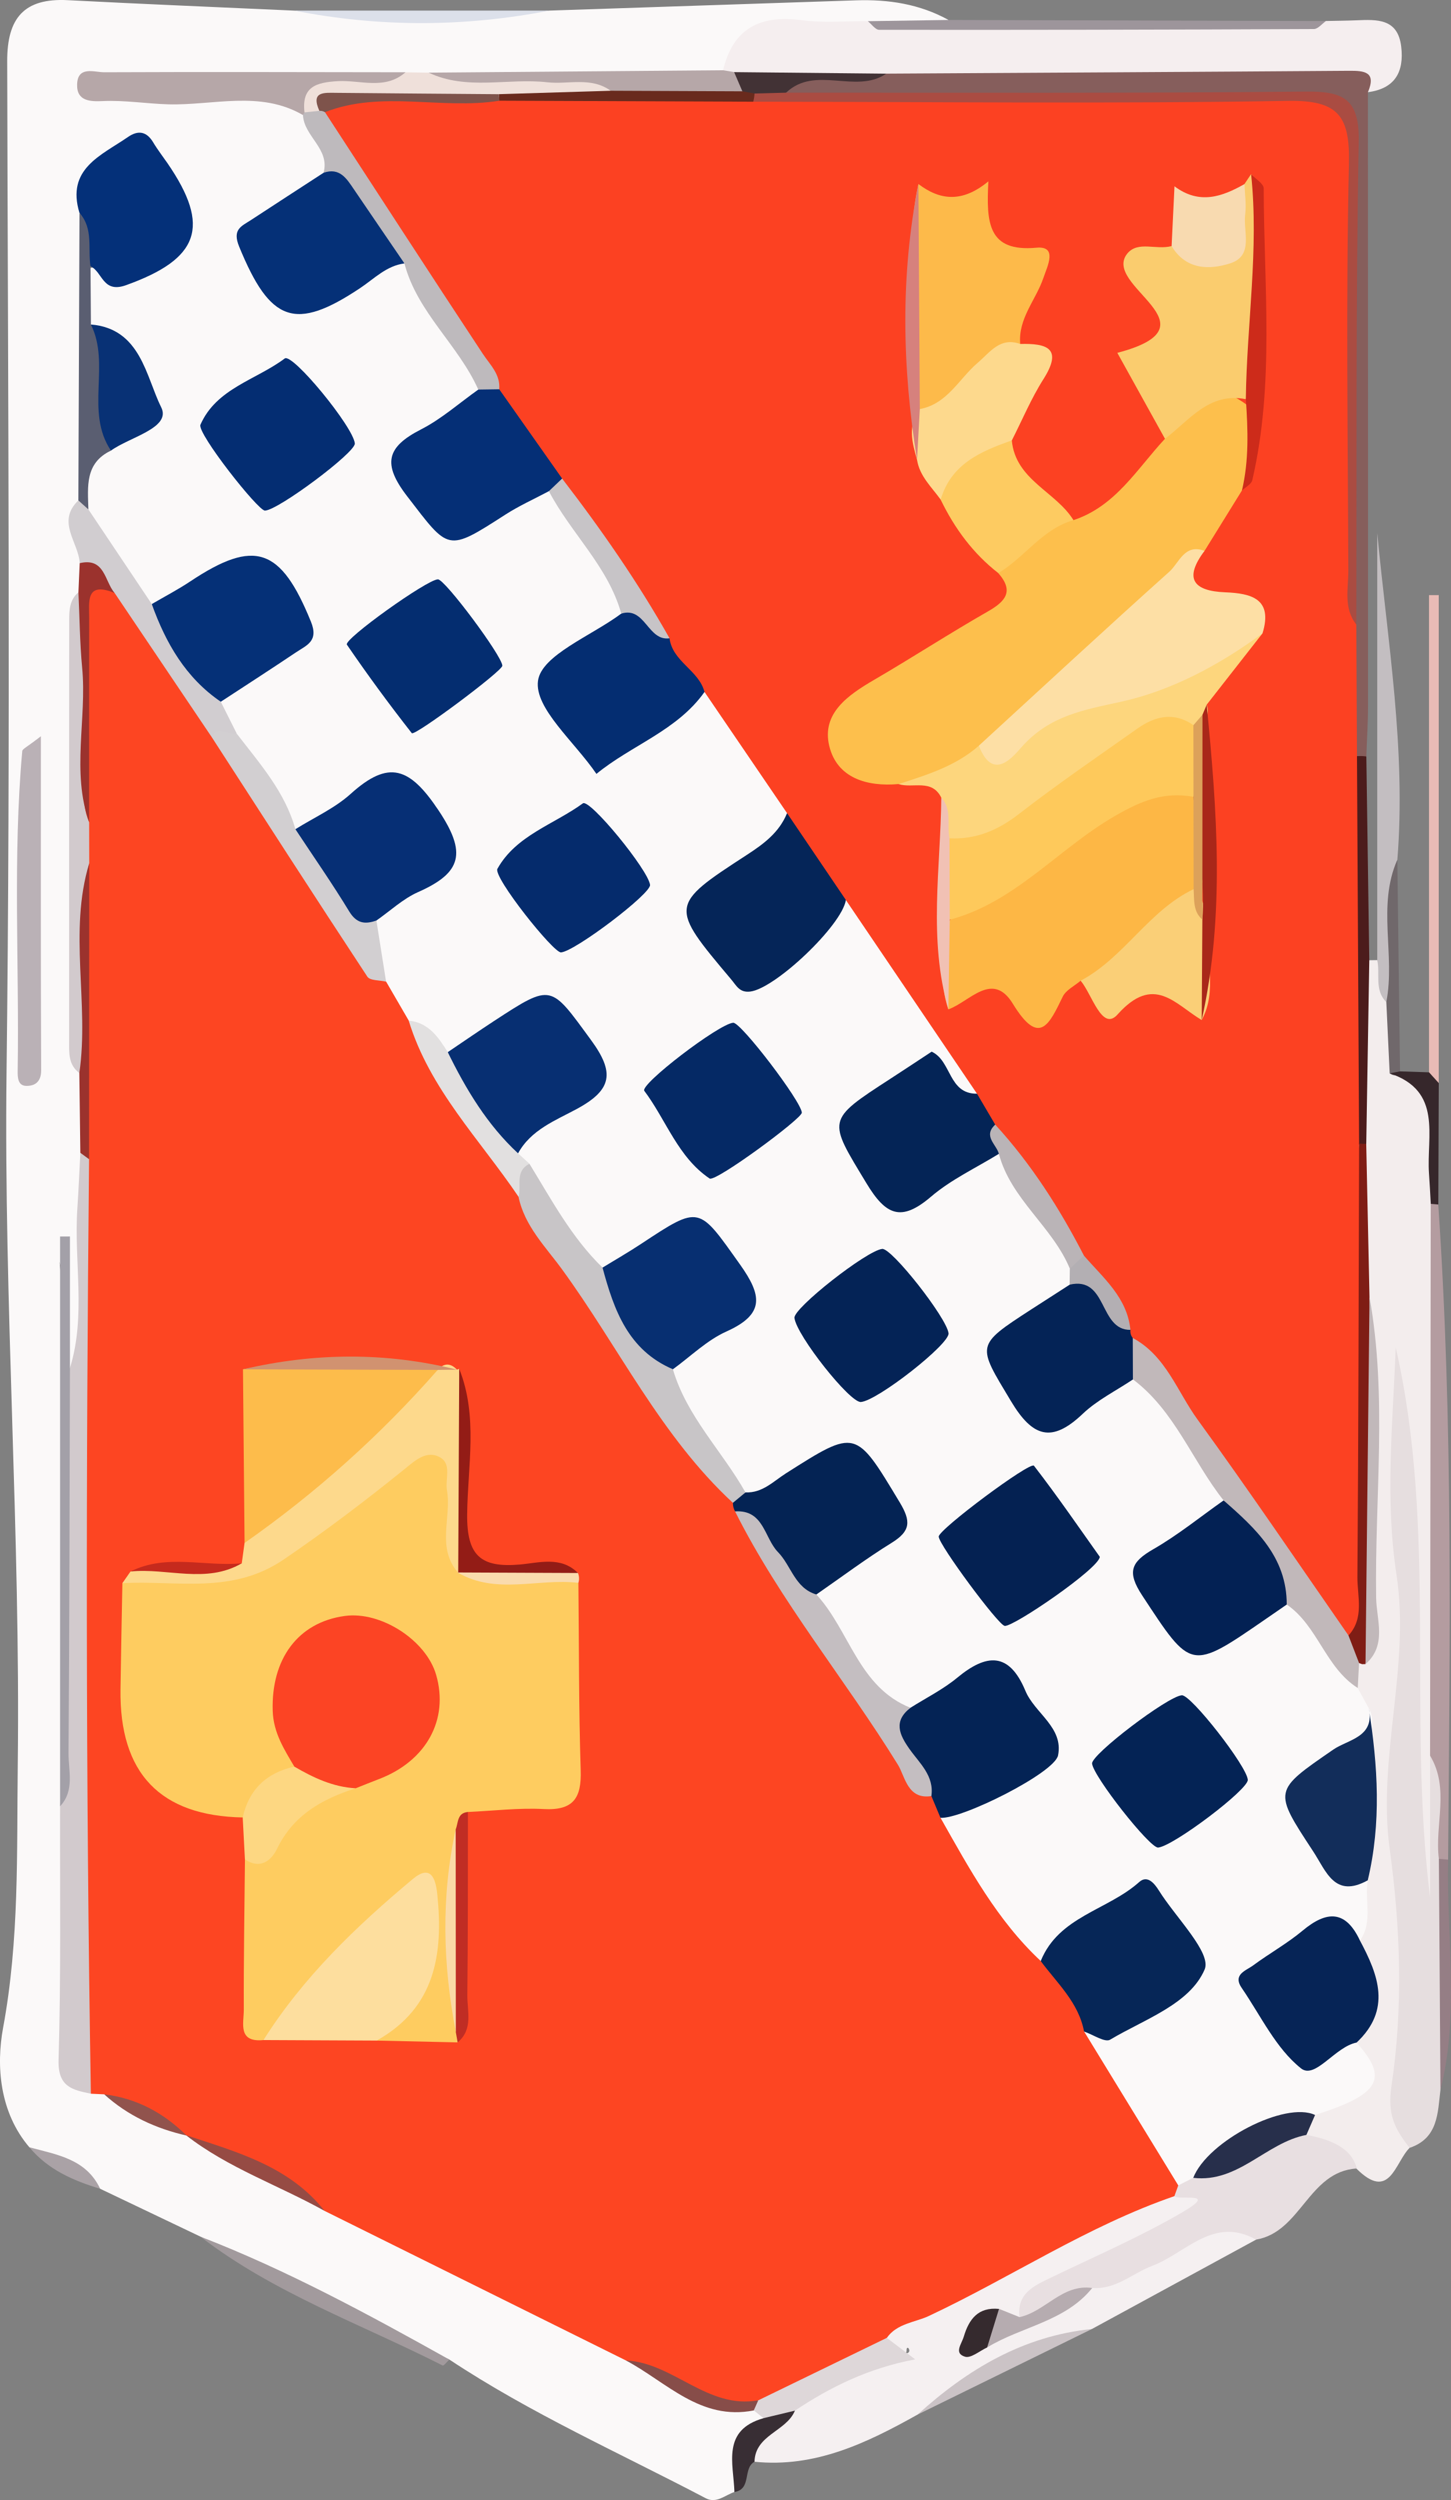 <?xml version="1.0" encoding="UTF-8"?><svg id="a" xmlns="http://www.w3.org/2000/svg" viewBox="0 0 526 905.81"><rect x="0" y="0" width="526" height="905.81" fill="#808080" stroke="none"/><defs><style>.b{fill:#042354;}.c{fill:#a92719;}.d{fill:#c8c5c7;}.e{fill:#072f72;}.f{fill:#874d49;}.g{fill:#382e34;}.h{fill:#efe0da;}.i{fill:#facf77;}.j{fill:#931c16;}.k{fill:#042456;}.l{fill:#fdcb61;}.m{fill:#692a1d;}.n{fill:#fbf9f9;}.o{fill:#e2e0e0;}.p{fill:#b3afb3;}.q{fill:#36272b;}.r{fill:#f3eded;}.s{fill:#352a2e;}.t{fill:#cd2b1a;}.u{fill:#b6acb0;}.v{fill:#964b44;}.w{fill:#122d5a;}.x{fill:#fdd98c;}.y{fill:#fdbf4c;}.z{fill:#bebabd;}.aa{fill:#fc4424;}.ab{fill:#b49ca0;}.ac{fill:#e8dfe1;}.ad{fill:#f5eeef;}.ae{fill:#ded7d9;}.af{fill:#aa4c42;}.ag{fill:#fdd782;}.ah{fill:#cbc3c6;}.ai{fill:#d6817d;}.aj{fill:#fdd98d;}.ak{fill:#9b322d;}.al{fill:#a3a0a8;}.am{fill:#083175;}.an{fill:#c4bec1;}.ao{fill:#fc4122;}.ap{fill:#fdd67d;}.aq{fill:#c7c4c7;}.ar{fill:#062f75;}.as{fill:#042152;}.at{fill:#7e534b;}.au{fill:#052b6c;}.av{fill:#facc6e;}.aw{fill:#d19270;}.ax{fill:#042d72;}.ay{fill:#f1c1b4;}.az{fill:#bab1b6;}.ba{fill:#70686b;}.bb{fill:#dca15a;}.bc{fill:#dce0ea;}.bd{fill:#032154;}.be{fill:#aaa2a6;}.bf{fill:#fdbc4b;}.bg{fill:#043079;}.bh{fill:#042d70;}.bi{fill:#042356;}.bj{fill:#423235;}.bk{fill:#c1b8ba;}.bl{fill:#d1cdd0;}.bm{fill:#c62a1d;}.bn{fill:#bab4b7;}.bo{fill:#f5f0f1;}.bp{fill:#052558;}.bq{fill:#d2cfd1;}.br{fill:#042355;}.bs{fill:#272f4b;}.bt{fill:#c3bec1;}.bu{fill:#fddfa5;}.bv{fill:#f8dab0;}.bw{fill:#865e5c;}.bx{fill:#052f76;}.by{fill:#91534d;}.bz{fill:#062657;}.ca{fill:#a29a9d;}.cb{fill:#fdba4a;}.cc{fill:#042d71;}.cd{fill:#c02d24;}.ce{fill:#9d959b;}.cf{fill:#fecc60;}.cg{fill:#d2cacd;}.ch{fill:#fadaa7;}.ci{fill:#072f71;}.cj{fill:#5a5e71;}.ck{fill:#957e85;}.cl{fill:#fec95b;}.cm{fill:#b6a7a8;}.cn{fill:#e9bbb6;}.co{fill:#fd4522;}.cp{fill:#fdde9e;}.cq{fill:#e6dedf;}.cr{fill:#062456;}.cs{fill:#7f1d15;}.ct{fill:#053077;}.cu{fill:#052965;}.cv{fill:#4c1c1c;}.cw{fill:#fadbae;}.cx{fill:#fdb745;}</style></defs><path class="n" d="M10.64,777.97c-10.87-12.73-12.06-29.59-9.51-43.33,5.9-31.82,4.93-63.53,5.31-95.38,.99-83.52-5.07-166.89-4.07-250.46,1.47-122.2,.5-244.44,.24-366.66C2.58,6.51,8.74-.76,24.59,.06c27.36,1.43,54.73,2.54,82.09,3.79,30.83,3.08,61.66,3.12,92.48-.01,37.06-1.24,74.12-2.49,111.18-3.72,11.74-.39,23.05,1.34,33.49,7.1-8.04,8.13-18.44,4.35-27.85,5.53-5.43,.41-10.97,.57-16.3-.17-16.05-2.22-28.28,3.05-36.6,17.08-35.32,3.55-70.73,.5-106.07,1.56-3.1,.04-6.22,.03-9.31,0-34.77-.29-69.56,.14-107.25,.14,25.06,4.09,48.32-5.6,69.79,6.32,5.72,6.68,11.68,13.26,10.17,23.09-2.95,8.32-10.63,11.85-17.39,15.74-10.38,5.98-11.9,12.12-4.76,22.12,6.61,9.26,11.94,14.99,23.44,6.17,7.42-5.69,15.04-13.65,26.45-9.46,10.58,14.06,22.85,27.11,27.34,44.87-1.9,8.97-9.73,12.51-16.45,16.2-12.65,6.95-11.28,14.71-4.86,25.49,6.74,11.32,13.33,9.75,22.34,3.43,6.9-4.84,14.05-10.19,23.5-8.77,13.73,12.16,24.68,26.07,27.99,44.73-3.2,10.56-13.21,13.97-21.09,19.35-12.23,8.35-2.69,14.41,1.62,20.92,4.1,6.2,6.67,15.23,17.61,6.83,9.11-6.99,18.21-14.57,29.63-18.06,16.18,10.9,27.35,25.28,31.15,44.78-2.92,11.94-12.91,17.45-22.23,22.99-10.83,6.44-9.84,13.07-3.66,22.4,6.47,9.76,12.31,13.9,23.53,6.08,8.7-6.06,15.78-13.2,22-21.52,1.91-.3,4.18-.18,5.12,1.29,14.78,23.1,34.58,43.04,44.05,69.48-3.22,3.11-7.29,2.99-9.88,.26-8.32-8.76-15.75-5.92-24.12,.02-8.8,6.24-17.63,10.37-7.92,23.92,8.57,11.96,15.63,15.54,27.86,5.68,5.93-4.79,12.36-10.51,21.42-8.18,10.55,12.76,22.8,24.39,27.49,41.07,.62,2.64,.51,5.24-.43,7.79-3.9,6.62-10.43,10.38-16.88,13.5-12.14,5.89-11.69,12.65-5.03,23.07,7.07,11.07,13.73,11.73,23.54,4.07,5.64-4.4,11.48-9.24,19.34-9.58,18.61,9.96,27.16,27.55,34.83,45.8-1.47,9.42-10.09,11.82-16.6,15.55-12.95,7.43-12.33,15.32-4.7,26.71,7.56,11.29,14.56,10.46,23.93,3.22,5.2-4.03,10.09-9.02,17.24-9.82,14.82,4.81,18.91,19.88,28.51,29.7,2.13,2.85,3.86,5.91,4.62,9.43,1.78,9.83-4.96,14.14-11.76,18.9-19.28,13.52-19.13,25.42,.19,39.06,3.45,2.43,8.48,2.3,10.85,6.59,2.66,7.28,3.32,14.34-2.33,20.67-7.78,2.08-16.69-7.09-23.65,1.93-4.84,6.28-19.5,5.84-13.53,19.64,6.57,15.2,12.95,18.33,28.89,13.74,2.41-.69,4.79-.66,7.22-.08,12.74,14.61,8.6,23.19-14.83,30.85-19.84-2.8-32.79,9.23-45.73,21.28-2.44,3.32-5.61,3.92-9.32,2.51-12.71-17.98-29.47-33.56-33.8-56.54,10.18-3.9,19.99-8.24,29.44-14.05,11.64-7.16,10.49-13.4,3.95-23.41-6.46-9.89-12.34-12.15-22.28-5.17-8.5,5.97-16.63,12.51-25.64,17.79-21.05-11.48-30.84-30.94-37.46-52.65,10.16-4.03,19.07-10.17,28.15-16.16,9.38-6.19,12.36-12.68,4.53-22.27-6.47-7.93-11.22-18.66-23.98-7.66-5.43,4.68-11.77,8.77-19.66,8.6-19.73-7.74-26.1-26.01-34.04-43.05,2.93-9.93,12.19-13.42,19.61-18.49,12.48-8.51,5.27-16.28,.43-25-5.54-9.97-11.29-8.47-19.19-2.85-7.83,5.57-15.47,12.72-26.59,10.45-12.62-12.98-24.26-26.54-26.98-45.39,2.8-7.99,9.15-13.15,16.08-16.7,15.05-7.73,9.18-16.02,2.94-26.31-6.84-11.27-13.21-9.54-21.89-2.85-6.16,4.75-12.58,9.79-21.14,9.82-15.7-7.4-20.57-23.35-28.93-36.55-1.09-2.43-1.85-4.96-1.91-7.64,2.62-10.12,11.94-13.48,19.44-18.21,10.1-6.37,8.74-12.93,2.91-21.19-5.61-7.94-10.47-15.42-21.84-7.78-7.48,5.03-14.27,11.7-23.94,12.8-6.96-2.01-11.69-7.5-17.6-11.18-4.79-4.43-7.56-10.02-9.41-16.16-1.33-6.97-4.52-13.74-2.45-21.1,3.32-7.87,10.36-12.06,17.2-15.92,10.97-6.18,10.38-12.85,3.79-22.24-6.67-9.5-12.84-14.01-23.93-6.08-7.21,5.16-14.01,12.4-24.44,10.8-10.13-9.62-16-22.33-24.29-33.31-2.16-3.89-3.91-7.9-3.48-12.5,3.46-9.59,12.7-12.98,20.19-17.92,10.38-6.85,7.22-13.63,1.91-21.62-5.27-7.93-9.96-13.72-20.47-6.47-7.75,5.35-14.79,13.69-26.16,11.02-11.52-9.57-20.09-21.13-24.2-35.7,2.29-7.56-2.15-17,6.34-22.86,21.26-14.22,21.28-15.46,4.78-35.19-3.14-3.76-8.97-4.57-10.23-10.03-.08-6.13-.25-12.26,.12-18.38,8.54-3.66,18.98,.37,26.75-7.48,4.92-4.97,11.48-8.91,6.79-16.74-4.2-7.02-6.66-17.78-17.48-16.54-8.92,1.03-13.21,8.32-13.26,17.49-.02,3.08,.11,6.16,.04,9.29-2.91,14.53-3.93,28.67-.59,43.64,3.62,16.24-.16,32.96-2.57,49.35-3.58,9.63,2.23,18.37,2.67,27.64,.22,4.41-.14,8.77-1.3,13.04-2.47,56.85-3.46,113.67,.62,170.48,2,10.34,1.12,20.82,1.44,31.24-.1,19.63,.29,39.25-.23,58.87-.19,6.99,1.29,15.26-7.95,18.6-5.91-11.55-.32-24.16-4.2-39.52,7.27,67.41,4.37,131.47,4.99,195.45,.17,27.09-.19,54.2,.15,81.31,.08,6.43-2.25,13.9,5.18,18.38,2.4,1.22,4.96,2.14,7.36,3.36,8.67,5.45,17.17,11.24,27.27,13.95,1.65,.55,3.21,1.29,4.73,2.11,15.16,9.98,31.77,17.18,48.04,25.06,36.29,18.78,73.19,36.35,109.55,54.96,13.96,9.33,27.96,18.59,45.58,19.47,2.51,1.33,3.98,3.27,3.66,6.25-5.63,7.68-9.71,16.07-11.85,25.38-3.39,1.14-6.52,4.29-10.4,2.26-31.18-16.37-63.47-30.71-92.93-50.24-30.87-13.24-60.55-28.9-90.24-44.54-12.12-5.78-24.23-11.56-36.35-17.34-7.21-7.31-17.25-9.8-25.67-15.04Z"/><path class="r" d="M493,703.09c4.78-6.78,1.62-14.59,2.81-21.83-3.55-16.75-2.39-33.5,.53-50.15,.74-4.2,2.23-8.15-.15-12.2-1.34-2.44-2.67-4.88-4.01-7.32-2.11-2.66-2.41-5.68-1.81-8.9,.71-2.01,1.59-3.94,2.58-5.82,1.68-42.56,3.68-85.1-1.26-127.58-2.03-18.4-.64-36.86-1.14-55.3,.08-15.26-.15-30.52,.15-45.78,.14-7.17-1.07-14.9,5.67-20.31,.96,0,1.92-.02,2.88-.04,5.47,4.13,3.12,10.95,5.59,16.12,.46,7.78-.11,15.58,.38,23.36,11.5,4.14,16.45,11.67,14.86,24.34-1.19,9.51-.23,19.3-.24,28.99,2.4,64.57,1.86,129.14,1.9,193.69-1.43,18.96,3.12,38.49-3.88,60.25-9.52-10.4-9.25-20.16-8.89-29.52,1.98-51.57,1.8-103.13-.32-143.36,.56,77.95,3.04,167.2,2.31,256.49-5.31,5.33-7.14,19.55-19.24,7.49-2.6-10.79-16.36-1.82-19.8-11.14-.5-3.96,1.21-6.65,4.77-8.28,23.55-7.48,26.84-13.21,15.07-26.23,4-12.2,.3-24.65,1.22-36.95Z"/><path class="ad" d="M262.12,25.45c3.63-15.22,13.47-20.13,28.47-18.14,7.88,1.05,16,.3,24.02,.36,40.61,3.9,81.31,1.06,121.97,1.54,14.67,.17,29.54,2.37,44.1-1.6,3.65-.08,7.29-.1,10.94-.25,7.5-.31,15.11-.75,16.33,9.52,1.09,9.15-2.23,15.24-12.06,16.52-13.92-4.2-28.2-2-42.31-2.1-43.8-.3-87.6-.13-131.4-.07-18.17-.91-36.45,1.64-54.55-1.68-2.09-1.03-3.92-2.41-5.49-4.12Z"/><path class="cq" d="M510.98,778.21c-5.07-6.63-8.17-11.67-6.56-22.43,4.23-28.25,3.32-57.02-.64-85.85-4.53-32.97,7.52-66.32,2.48-99.25-4.24-27.69-1.34-54.95-.3-82.5,15.08,65.8,4.24,132.98,12.46,199.34v-51.44c10.9,11.47,2.37,25.56,5.14,38.12-.81,27.64,1.69,55.33-1.38,82.94-1.02,8.45-.8,17.56-11.19,21.05Z"/><path class="bo" d="M455.32,811.45c-19.83,10.79-39.66,21.58-59.49,32.37-23.16,6.1-43.61,17.68-63.21,31.01-18.37,10.28-37.11,19.33-59.12,17.08-4.7-12.49,10.09-13.07,12.83-21.03,12.32-10.06,25.72-17.75,42.35-18.26,2.18-.4-.04-3.52-.05-1.06,0,1.05-.49,1.18-1.33,1.28-4.45,.51-6.82-1.44-7.33-5.82,.39-1.83,.94-3.87,2.49-4.79,31.16-18.59,63.56-34.77,96.9-49.08,1.64-.7,3.64-.09,5.43,.41,3.82,1.31,9.7-2.16,11.43,3.24,1.53,4.79-3.44,7.33-6.7,9.88-8.39,6.56-18.98,8.74-28.18,13.69-10.19,5.49-22.01,8.53-29.09,18.82-2.74,2.62-6.34,2.13-9.67,2.62-2.05,.43-4.41,.78-5.26,2.81-.42,1.01,1.09,1.57,2.41,.65,13.51-4.74,25.2-12.6,37.34-19.68,14.52-5.93,27.22-15.87,42.59-19.73,5.86-1.47,14.44-7.23,15.68,5.59Z"/><path class="bw" d="M321.28,26.68c55.91-.33,111.82-.62,167.74-1.03,5.63-.04,10,.38,6.86,7.76,.02,74.11,.06,148.22,.04,222.33,0,6.11-.4,12.21-.61,18.32-2.52,.81-4.41,.04-5.67-2.28-5.44-15.61-2.5-31.73-2.94-47.65,.43-54.73,.15-109.46,.11-164.19-.01-18.96-2.28-21.19-21.29-21.25-51.75-.16-103.5,0-155.25-.11-7.94-.02-16.08,1.04-23.62-2.73-5.33-5.35-1.72-7.18,3.37-7.74,10.38-1.15,20.94,1.27,31.26-1.44Z"/><path class="ac" d="M369.59,839.52c-1.03-8.69,5.29-11.37,11.52-14.38,15.96-7.71,32.33-14.75,47.59-23.67,13.27-7.76-1.35-4.07-2.97-5.8-1.65-2.05-1.18-3.33,1.39-3.87,1.81-.92,3.63-1.84,5.44-2.76,13.98-4.37,24.29-18.4,41.02-15.55q16.31,2.92,18.16,12.18c-17.44,1.13-20.11,23.06-36.42,25.76-15.38-8.64-25.54,4.96-37.54,9.47-7.24,2.72-13.25,8.71-21.84,8.05-9.07,2.81-15.54,12.09-26.35,10.56Z"/><path class="ab" d="M521.6,673.48c-1.58-12.42,4.02-25.45-3.19-37.39,.08-66.64,.16-133.28,.24-199.91,1.01-1.14,1.92-1.06,2.73,.23,5.41,79.06,4.19,158.21,3.57,237.36-1.25,1.39-2.37,1.37-3.36-.29Z"/><path class="bt" d="M502.55,363.05c-4.41-4.35-2.16-10.14-3.29-15.2,0-51.58,0-103.16,0-154.74,3.78,39.47,10.49,78.71,7.29,118.39-4.91,16.91,2.54,34.77-3.99,51.55Z"/><path class="cn" d="M518.03,388.52V215.62c1.18,0,2.35,0,3.53-.01v176.82c-3.35,.65-4.91-.31-3.53-3.91Z"/><path class="ce" d="M480.67,7.63c-1.45,1-2.9,2.88-4.36,2.89-52.53,.25-105.07,.34-157.6,.28-1.37,0-2.74-2.03-4.11-3.12,9.74-.15,19.49-.3,29.23-.45,45.61,.13,91.23,.27,136.84,.4Z"/><path class="cv" d="M491.92,273.96c1.13-.08,2.26-.04,3.39,.11,.35,24.61,.71,49.22,1.06,73.83-.36,22.18-.73,44.37-1.09,66.55-2.66,.78-4.62-.07-5.87-2.54-6.1-19.19-2.47-38.92-3.06-58.4-.6-19.59-.34-39.23,0-58.84,.12-7.29-.22-14.87,5.58-20.71Z"/><path class="ca" d="M72.66,810.36c31.41,12.15,60.91,28.17,90.23,44.54-.83,.76-2.07,2.33-2.42,2.15-29.56-15.02-61.19-26.18-87.81-46.69Z"/><path class="bc" d="M199.16,3.84c-30.83,6-61.66,6.07-92.48,.01,30.83,0,61.66,0,92.48-.01Z"/><path class="ah" d="M332.62,874.83c18.09-16.39,38.29-28.49,63.21-31.01-21.07,10.34-42.14,20.67-63.21,31.01Z"/><path class="ck" d="M521.6,673.48c1.12,.09,2.24,.18,3.36,.29-.65,27.8,4.2,55.79-2.78,83.38-.19-27.89-.38-55.78-.57-83.67Z"/><path class="ba" d="M502.55,363.05c3.33-17.03-3.41-34.84,3.99-51.55,.33,25.56,.65,51.11,.98,76.67-.99,1.6-2.24,1.84-3.75,.71-.41-8.61-.81-17.22-1.22-25.83Z"/><path class="q" d="M503.77,388.88c1.25-.24,2.5-.47,3.75-.71,3.51,.11,7.01,.23,10.52,.34,1.18,1.31,2.35,2.61,3.53,3.91-.06,14.66-.11,29.32-.17,43.98-.91-.06-1.82-.14-2.73-.23-.21-3.68-.39-7.35-.65-11.03-.94-13.58,4.99-29.85-14.24-36.27Z"/><path class="g" d="M288.16,873.41c-3.12,7.56-14.39,8.68-14.65,18.5-4.34,2.39-.91,9.92-7.27,10.97-.37-10.44-4.65-22.42,10.55-26.75,3-4.22,6.51-6.31,11.38-2.72Z"/><path class="be" d="M10.64,777.97c9.92,2.7,20.55,4.18,25.67,15.04-9.78-2.94-18.93-6.94-25.67-15.04Z"/><path class="co" d="M427.12,791.81c-.46,1.29-.93,2.58-1.39,3.87-31.45,10.81-59.16,29.4-89.07,43.44-4.81,2.26-11.59,2.69-15.18,7.92-14.33,12.38-30.31,21.43-49.31,24.44-17.92,2.4-29.8-11.91-45.27-16.27-36.41-18.06-72.81-36.11-109.22-54.17-14.66-12.98-33.46-18.42-50.28-27.46l.23,.15c-10-4.89-19.41-10.94-29.85-14.94-1.61-.07-3.22-.15-4.83-.22-5.58-6.57-6.09-14.41-6.09-22.56,.05-73.72-1.04-147.49,1.05-221.15,.9-31.79,2.35-63.63,2.72-95.47-.63-34.24-2.89-68.46-1.9-102.73,0-6.86,0-13.73,0-20.59,.02-22.48-.25-44.97,.16-67.45,.12-6.7-2.18-14.99,7.19-18.34,8.33,.62,12.45,6.61,16.66,12.79,9.26,13.6,17.34,27.94,26.58,41.54,21.11,29.76,38.64,61.9,60.66,91.06,2.73,4.7,5.46,9.4,8.19,14.1,15.03,20.06,28.37,41.26,42.34,62.04,24.38,37.62,49.15,74.97,76.18,110.76,1.35,1.13,2.48,2.44,3.45,3.89,21.88,34.88,42.95,70.32,69.22,102.26,2.34,3,3.78,6.16,1.58,9.88,10.45,18.46,20.55,37.17,36.34,51.89,10.32,5.39,17.31,12.83,15.71,25.53,11.38,18.59,22.76,37.18,34.14,55.77Z"/><path class="ao" d="M491.92,273.96c.25,46.78,.51,93.56,.76,140.35,2.48,58.19,4.87,116.37,2.05,174.58-9.32,11.05-13.48,.93-17.97-4.82-18.51-23.69-33.6-49.73-50.7-74.39-5.25-7.57-11.27-14.51-16.48-22.06-.99-1.44-1.79-3.01-2.51-4.6-3.84-10.32-12-17.94-17.4-27.3-8.94-17.29-20.53-32.69-33.51-47.13-2.6-3.8-4.8-7.68-2-12.34-15.84-23.39-31.69-46.78-47.53-70.17-14.42-5.56-20.99-16.4-21.32-31.47-9.97-14.64-19.95-29.27-29.92-43.91-12.92,1.16-10.39-11.73-15.9-17.31-12.26-19.6-23.21-40.09-38.86-57.41-9.59-10.37-15.46-23.18-22.96-34.93-14.06-25.83-32.11-49.02-48.15-73.53-6.11-9.33-18.05-17.79-10.64-32.04,20.63-7.13,41.94-1.91,62.88-3.61,30.78-.11,61.54,.26,92.32,.27,9.51,3.02,19.27,3.28,29.15,3.25,54.27-.13,108.55-.16,162.82-.02,27.51,.07,24-3.34,24.09,24.95,.16,49.25,0,98.5,.11,147.75,.01,6.08-1.25,12.33,1.43,18.23,.08,15.89,.16,31.78,.24,47.67Z"/><path class="cg" d="M32.29,420c-1.13,112.86-1.23,225.72,.65,338.57-6.65-1.39-11.99-2.42-11.71-12.17,.91-30.64,.47-61.31,.55-91.97,3.23-46.35,.45-92.77,1.52-139.15,.15-6.54-2.07-13.45,2.05-19.63,5.94-19.08,1.37-38.64,2.7-57.94,.46-6.68,.72-13.37,1.07-20.05,1.71-.11,2.8,.62,3.17,2.33Z"/><path class="bx" d="M180.97,141.03c7.6,10.79,15.21,21.57,22.81,32.36,.49,3.71-.98,5.38-4.8,4.57-5.26,2.8-10.75,5.26-15.75,8.47-21.31,13.71-20.4,13.13-35.61-6.6-9.09-11.79-7.48-17.87,5.02-24.26,7.43-3.8,13.86-9.55,20.75-14.42,2.49-2.7,5.03-2.6,7.6-.11Z"/><path class="bp" d="M285.32,294.61c7.11,10.49,14.21,20.98,21.32,31.47-1.45,9.22-25.66,32.16-34.73,33.18-3.84,.43-4.89-2.09-6.9-4.47-22.31-26.46-22.41-26.8,5.63-44.99,6.18-4.01,11.81-8.15,14.67-15.18Z"/><path class="br" d="M340.93,658.61c-1.1-2.63-2.2-5.26-3.3-7.89-5.6-4.06-7.4-10.87-11.44-16.12-4.26-5.53-6.01-12.68,3.86-15.86,5.69-3.6,11.84-6.65,16.98-10.91,10.54-8.71,18.78-9.41,24.69,4.78,3.38,8.13,13.87,13.2,11.83,23.39-1.28,6.38-35.1,23.23-42.63,22.6Z"/><path class="k" d="M354.17,396.25c2.2,3.74,4.4,7.48,6.61,11.23-1,3.7,4.34,6.61,1.32,10.56-8.26,5.1-17.3,9.29-24.59,15.52-10.84,9.26-16.38,6.79-23.43-4.88-13.97-23.12-14.7-22.67,8.69-37.83,5.11-3.31,10.18-6.68,14.96-9.82,7.27,3.32,6.01,15.36,16.45,15.23Z"/><path class="bz" d="M392.98,736.04c-1.97-10.51-9.73-17.47-15.71-25.53,6.51-16.18,24.31-18.42,35.69-28.62,2.97-2.66,5.52,.46,7.17,3.1,6.06,9.71,19.17,22.54,16.56,28.58-5.44,12.61-21.82,18-34.27,25.43-1.88,1.12-6.23-1.87-9.44-2.96Z"/><path class="cc" d="M242.71,231.26c1.1,8.51,10.63,11.55,12.68,19.45-9.97,14.04-26.49,19.26-39.18,29.68-7.96-11.68-22.55-23.8-21.18-33.75,1.28-9.31,19.45-16.31,30.19-24.33,9.88-4.9,12.71,3.94,17.5,8.95Z"/><path class="ci" d="M218.43,459.26c4.66-2.85,9.41-5.57,13.96-8.58,21.47-14.17,20.78-13.72,35.79,7.34,8.02,11.24,9.23,18.08-4.86,24.4-7.08,3.18-12.96,9.03-19.39,13.68-1.12,1.41-2.5,3.76-3.84,3.56-11.17-1.61-25.18-28.02-21.67-40.4Z"/><path class="e" d="M162.31,381.21c5.56-3.75,11.08-7.56,16.69-11.23,21.23-13.86,20.49-13.28,35.23,6.81,8.59,11.71,7.83,17.99-5.09,24.97-7.65,4.14-16.69,7.56-21.34,16.12-13.36-5.27-25.66-22.98-25.5-36.68Z"/><path class="ar" d="M107.08,300.43c6.73-4.21,14.24-7.57,20.04-12.8,13.83-12.47,21.4-9.64,31.81,5.91,10.37,15.49,8.46,22.66-7.32,29.65-5.5,2.43-10.13,6.82-15.15,10.32-2.53,2.85-6.02,6.21-9.04,2.27-8.3-10.84-19.45-20.22-20.33-35.36Z"/><path class="bd" d="M466.44,581.35c-2.51,1.73-5.02,3.47-7.54,5.2-27.43,18.91-27,18.62-44.82-8.46-5.62-8.54-4.11-12.13,3.99-16.79,8.93-5.13,17.02-11.72,25.48-17.67,16.51,7.44,27.58,25.68,22.89,37.72Z"/><path class="ct" d="M55.02,218.86c4.67-2.73,9.49-5.24,13.98-8.23,23.38-15.55,32.83-12.15,43.72,14.62,2.88,7.07-1.55,8.51-5.37,11.07-9.05,6.07-18.2,11.97-27.31,17.93-13.97-3.18-25.68-19.75-25.01-35.4Z"/><path class="b" d="M266.47,547.59c-.55-.96-.81-2-.78-3.1,.38-2.63,2.65-3,4.57-3.78,6.13,.28,10.12-4.04,14.72-6.95,25.49-16.18,25.15-16.02,41.16,10.53,4.15,6.88,3.98,10.42-2.85,14.65-9.39,5.81-18.26,12.46-27.35,18.76-7.88,2.31-10.38-3.86-13.55-8.73-4.85-7.47-8.77-15.6-15.91-21.37Z"/><path class="ct" d="M146.61,95.44c-6.49,.84-10.89,5.48-15.94,8.86-23.69,15.83-32.72,12.49-43.96-14.91-2.61-6.36,.83-7.41,4.29-9.68,8.75-5.73,17.52-11.41,26.29-17.11,2.62-2.13,5.76-6.62,8.71-2.04,7.31,11.34,18.84,20.28,20.61,34.88Z"/><path class="bi" d="M409.79,481.84c-.12,1.09,.16,2.07,.85,2.93,2.84,5,4.7,10,.05,15.02-6.11,4.1-12.93,7.45-18.18,12.44-11.31,10.76-18.23,8.41-26.02-4.57-12.28-20.47-13.04-20.02,7.32-33.23,4.64-3.01,9.29-5.98,13.94-8.97,2.89-1.55,5.74-6.18,9.07-1.35,4.16,6.04,9.71,11.06,12.97,17.73Z"/><path class="as" d="M398.69,564.07c-.37,4.28-31.4,25.46-34.48,25.01-2.38-.34-23.88-29.41-23.92-32.35-.04-2.59,33.22-27.37,34.53-25.68,8.55,11.05,16.46,22.6,23.87,33.01Z"/><path class="cu" d="M290.66,403.14c.05,2.15-31.32,25.26-33.42,23.85-11.5-7.73-15.73-21.18-23.67-31.76-1.72-2.29,26.97-24.25,32.22-24.68,2.77-.23,24.79,28.62,24.88,32.6Z"/><path class="bi" d="M319.8,452.49c3.42-.39,23.27,24.8,24.06,30.54,.53,3.85-25.69,24.42-31.77,24.93-3.99,.33-23.31-24.08-24.1-30.46-.43-3.5,26.11-24.37,31.82-25.01Z"/><path class="br" d="M419.85,669.39c-2.99,.31-23.57-25.83-23.96-30.44-.28-3.3,27.33-24.3,32.52-24.74,3.29-.28,23.52,25.59,23.93,30.61,.29,3.47-26.86,23.99-32.49,24.57Z"/><path class="ax" d="M128.62,160.69c.27,3.25-27.86,24.24-32.58,24.31-2.52,.04-24.7-28.11-23.38-31.12,5.79-13.18,20.17-16.22,30.56-24,2.8-2.09,24.91,24.85,25.41,30.81Z"/><path class="cr" d="M493,703.09c6.72,12.55,11.46,25.04-1.22,36.95-7.83,1.51-14.99,13.45-20.15,9.35-9.13-7.25-14.62-19.12-21.5-29.14-3.36-4.9,1.53-6.24,4.12-8.15,5.89-4.35,12.38-7.96,17.98-12.63,8.71-7.26,15.57-7.5,20.77,3.62Z"/><path class="bh" d="M158.76,209.9c2.56,0,23.39,27.94,23.34,31.31-.03,1.94-31.84,25.66-32.82,24.42-8.19-10.42-16.04-21.12-23.53-32.06-1.3-1.9,29.12-23.66,33.01-23.67Z"/><path class="au" d="M203.39,345.07c-2.73,.26-24.72-27.35-23.07-30.3,6.78-12.13,20.44-16.03,30.98-23.71,2.46-1.79,23.69,24.1,24.35,29.54,.39,3.17-27.05,23.98-32.26,24.47Z"/><path class="bg" d="M28.81,77.14c-4.88-16.01,7.88-20.81,17.59-27.51,3.65-2.52,6.73-2.07,9.14,1.96,1.57,2.63,3.46,5.06,5.2,7.58,15.8,23,11.43,34.67-15.1,44.17-8.47,3.03-8.46-4.92-12.84-6.85-5.08-5.68,.45-13.54-3.99-19.35Z"/><path class="w" d="M496.2,618.91c3.29,20.81,4.59,41.6-.38,62.35-12.03,6.64-15.06-3.31-19.81-10.53-14.52-22.1-14.44-21.85,7.32-36.84,5.36-3.69,15.14-4.45,12.86-14.98Z"/><path class="d" d="M270.25,540.71c-1.52,1.26-3.05,2.52-4.57,3.78-26.17-24.21-41.39-56.45-62.03-84.72-5.91-8.1-13.52-15.62-15.67-26.14-2.15-5.13-4.86-10.45,3.95-11.98,8.03,13.1,15.29,26.74,26.49,37.61,4.12,15.3,9.26,29.9,25.51,36.83,5,17.09,17.82,29.58,26.31,44.62Z"/><path class="bk" d="M410.69,499.78c-.02-5.01-.04-10.01-.05-15.02,12.04,6.48,16.11,19.41,23.48,29.55,18.71,25.74,36.54,52.12,54.72,78.24,4.41,2.13,6.7,5.06,3.83,9.97-.16,3.02-.32,6.03-.48,9.05-11.73-7.41-14.43-22.47-25.74-30.24,.04-17.21-11.27-27.56-22.89-37.72-11.36-14.31-17.65-32.41-32.86-43.85Z"/><path class="cm" d="M109.82,41.68c-15.58-9.03-32.55-3.43-48.8-3.88-7.9-.22-15.76-1.54-23.69-1.18-4.44,.2-9.49,.14-9.38-5.9,.13-7,6.21-4.52,9.85-4.54,36.39-.16,72.78-.04,109.17,0-.16,10.27-8.24,6.09-13.3,7.12-6.73,1.36-14.83-2.89-19.92,5-.98,1.5-2.3,2.63-3.93,3.38Z"/><path class="an" d="M266.47,547.59c10.48-.67,10.56,9.64,15.56,14.75,4.82,4.94,6.11,13.06,13.9,15.35,12.1,13.09,15.26,33.57,34.13,41.06-6.28,4.84-4.05,9.72-.36,14.94,3.65,5.16,8.98,9.66,7.93,17.04-8.67,1.37-9.53-7.15-12.1-11.3-19.12-30.98-42.66-59.14-59.07-91.84Z"/><path class="bq" d="M107.08,300.43c6.54,9.9,13.34,19.64,19.5,29.77,2.68,4.41,5.72,4.77,9.87,3.31,1.17,7.39,2.34,14.77,3.51,22.16-2.32-.56-5.83-.35-6.79-1.81-19.01-28.86-37.72-57.9-56.49-86.91,1.85-10.45,6.18-.27,9.18-1.09,8.29,10.78,17.45,21.03,21.22,34.57Z"/><path class="az" d="M14.82,266.74c0,42.61-.07,81.8,.1,121,.02,4.19-2.19,5.72-5.36,5.69-3.1-.03-3.19-3.05-3.15-5.5,.61-38.61-1.81-77.26,1.66-115.82,.07-.78,1.7-1.42,6.76-5.37Z"/><path class="z" d="M146.61,95.44c-6.09-8.92-12.2-17.84-18.27-26.78-2.66-3.91-5.14-8.08-11.05-6.06,2.4-8.72-7.15-13.19-7.46-20.94,0,0,.56-.97,.56-.97,.98-1.13,2.23-1.79,3.69-2.04,1.49,.19,2.73,.82,3.71,1.97,19.05,29.21,38.01,58.48,57.23,87.57,2.69,4.07,6.41,7.41,5.95,12.84-2.53,.04-5.06,.07-7.59,.11-7.23-16.22-22.16-27.96-26.77-45.71Z"/><path class="al" d="M25.35,495.66c-.13,46.5-.17,93-.51,139.5-.05,6.46,2.29,13.56-3.06,19.27,0-68.81,0-137.62,0-206.43,1.19,0,2.38,0,3.57-.01v47.67Z"/><path class="bl" d="M85.86,265.87c-3.02,.68-6.6-3.26-9.18,1.09-11.71-17.37-23.42-34.75-35.13-52.12-4.18-3.65-8.22-7.45-12.65-10.8-.4-7.57-8.58-14.98-.49-22.73,1.59,.66,2.8,1.75,3.63,3.25,7.66,11.43,15.32,22.86,22.98,34.29,5.06,14.11,12.28,26.7,25.02,35.4,1.94,3.87,3.88,7.74,5.82,11.61Z"/><path class="cg" d="M32.32,297.94c0,4.93,.02,9.87,.03,14.8-3.92,18.66-.79,37.55-1.89,56.29-.38,6.58,1.65,13.39-1.7,19.72-4.08-3-3.7-7.46-3.7-11.69-.03-50.81,0-101.61,.02-152.42,0-3.7,.19-7.38,3.36-10.05,4.7,19.81,.76,39.93,2.1,59.86,.52,7.84-1.55,15.87,1.79,23.49Z"/><path class="am" d="M32.95,117.57c18.1,1.48,19.95,18.93,25.48,29.97,3.76,7.52-11.36,10.76-18.21,15.72-7.33,.47-7.45-5.13-7.5-9.76-.12-11.97-1.29-23.97,.23-35.93Z"/><path class="cj" d="M32.95,117.57c7.2,14.47-2.21,31.58,7.27,45.69-9.48,4.51-8.41,13.07-8.18,21.3-1.21-1.08-2.42-2.17-3.63-3.25,.14-34.72,.27-69.44,.41-104.16,5.08,5.68,2.99,12.83,3.99,19.35,.05,7.03,.1,14.05,.15,21.08Z"/><path class="cm" d="M262.12,25.45c1.33,.22,2.67,.45,4,.67,3.14,2.73,7.77,5.32,.81,8.97-15.17-.02-30.34,.65-45.5-.37-16.78-2.79-33.72-.26-50.51-1.55-5.55-.43-14.12,3.74-15.52-6.85,35.57-.29,71.14-.58,106.72-.87Z"/><path class="o" d="M191.94,421.65c-5.35,2.67-2.87,7.91-3.95,11.98-14.05-20.8-32.26-39.02-39.83-63.85,7.23,.71,10.75,6.01,14.16,11.43,6.63,13.52,14.31,26.32,25.5,36.68,1.38,1.25,2.75,2.5,4.13,3.75Z"/><path class="bs" d="M473.58,773.5c-14.6,2.76-24.64,17.48-41.02,15.55,5.21-13.37,33.39-27.9,44.16-22.77-1.05,2.41-2.09,4.82-3.14,7.22Z"/><path class="ae" d="M274.88,869.66c15.53-7.54,31.06-15.08,46.59-22.63,2.74,2.07,5.48,4.15,10.29,7.79-16.92,3.18-30.69,9.99-43.6,18.58-3.79,.91-7.59,1.81-11.38,2.72-1.18-.94-2.35-1.87-3.53-2.81-1.05-1.93-.51-3.15,1.63-3.66Z"/><path class="aq" d="M242.71,231.26c-7.94,1.11-8.77-11.6-17.5-8.95-4.77-17.12-18.27-29.1-26.23-44.35,1.59-1.52,3.19-3.04,4.79-4.57,14.21,18.47,27.49,37.55,38.94,57.86Z"/><path class="h" d="M155.4,26.32c13.88,6.57,28.68,1.88,42.97,3.49,7.7,.86,15.91-2.08,23.03,3.08-12.99,4.92-26.5,1.09-39.7,2.33-17.19,0-34.4-.14-51.6,.09-5.14,.07-11.44-2.23-14.35,4.84-1.79,.19-3.58,.38-5.37,.57-1.08-9.28,4.19-10.88,12.11-11.32,8.17-.45,17.08,3.29,24.48-3.2,2.81,.04,5.62,.09,8.43,.13Z"/><path class="bn" d="M362.1,418.03c-.93-3.46-5.84-6.43-1.32-10.57,13.04,14.24,23.33,30.34,32.14,47.43-.75,2.59-2.46,4.17-5.09,4.76-6.32-15.26-21.38-25.15-25.73-41.62Z"/><path class="ak" d="M32.32,297.94c-6.49-18.42-.78-37.4-2.54-56.05-.86-9.06-.92-18.2-1.35-27.3,.15-3.52,.31-7.03,.46-10.55,9.15-2.15,8.99,6.55,12.65,10.8-10.65-4.36-9.2,3.3-9.21,9.32-.04,24.59-.02,49.19-.02,73.78Z"/><path class="ak" d="M28.76,388.75c3.67-25.21-4.01-50.96,3.59-76-.02,35.74-.04,71.48-.06,107.24-1.06-.76-2.11-1.54-3.17-2.32-.12-9.64-.24-19.28-.36-28.93Z"/><path class="v" d="M67.39,773.58c18.43,6.11,37.42,11.19,50.28,27.46-16.67-9.32-35.03-15.55-50.28-27.46Z"/><path class="f" d="M274.88,869.66c-.54,1.22-1.09,2.44-1.63,3.66-19.31,3.81-31.61-10.27-46.35-18.11,17.2,.82,29.53,17.77,47.99,14.45Z"/><path class="p" d="M387.82,459.66c1.7-1.59,3.39-3.17,5.09-4.76,7.02,8.11,15.71,15.17,16.88,26.93-11.5,.11-8.23-19.58-22.05-16.38,.03-1.93,.05-3.87,.08-5.8Z"/><path class="by" d="M37.77,758.79c11.73,1.43,21.53,6.69,29.85,14.94-11.17-2.54-21.28-7.2-29.85-14.94Z"/><path class="cs" d="M492.67,602.53c-1.28-3.33-2.56-6.65-3.84-9.98,5.81-6.32,3.19-14.1,3.24-21.2,.39-52.35,.45-104.69,.61-157.04,.86,.1,1.72,.15,2.59,.14,.39,18.51,.79,37.02,1.18,55.53,.97,44.33,3.77,88.68-1.45,132.94l-1.21,.03-1.13-.41Z"/><path class="bk" d="M495.01,602.92c.48-44.31,.97-88.63,1.45-132.94,6.52,36.17,1.86,72.62,2.4,108.94,.12,7.92,4.02,17.11-3.85,24Z"/><path class="bj" d="M269.11,33.08c-.99-2.32-1.99-4.63-2.98-6.95,18.39,.19,36.77,.37,55.16,.56-11.11,7.55-25.71-3.2-36.34,6.9-3.34,2.54-7.22,1.34-10.89,1.6-2.01,.13-3.65-.57-4.95-2.1Z"/><path class="u" d="M369.59,839.52c9.38-2.03,15.52-12.12,26.35-10.56-9.84,12.22-25.64,13.93-38.09,21.54-4.12-6.37-.94-10.49,4.31-13.98,2.48,1,4.96,2,7.43,2.99Z"/><path class="s" d="M362.15,836.53c-1.44,4.66-2.87,9.32-4.31,13.98-2.7,1.23-5.85,3.98-7.99,3.35-4.16-1.23-1.28-4.57-.49-7.22,1.91-6.45,5.27-10.84,12.79-10.1Z"/><path class="af" d="M273.53,33.89c3.8-.1,7.6-.21,11.4-.31,62.77-.04,125.55,.24,188.31-.4,13.74-.14,19.58,2.57,19.3,18.07-1.06,58.33-.69,116.69-.86,175.04-4.71-5.96-2.88-12.97-2.9-19.56-.17-49.13-.89-98.28,.22-147.39,.39-17.34-3.83-23.1-22.14-22.79-64.58,1.1-129.19,.35-193.79,.3-1.04-.84-1.31-1.55-.83-2.15,.43-.54,.86-.81,1.3-.81Z"/><path class="cf" d="M165.91,739.98c-9.78-.22-19.57-.44-29.35-.66-.96-5.09,2.64-8.17,5.74-10.75,13.19-10.99,13-24.91,10.35-41.26-25.66,11.48-35.53,38.19-57.13,51.82-9.45,.95-7.12-6.18-7.14-10.99-.07-18.15,.25-36.31,.42-54.46,12.43-11,21.36-26.63,39.6-30,4.79-2.83,10.37-4.22,14.79-7.63,10.79-8.31,13.3-19.46,7.88-31.3-4.8-10.48-14.52-15.61-25.94-13.53-12.83,2.33-20.54,10.37-21.15,24.27-.36,8.22,4.35,15.44,3.92,23.58-5.42,7.71-12.52,13.71-19.91,19.41q-44.94-.86-44.31-46.41c.18-12.83,.45-25.65,.69-38.48,4.22-3.07,9.2-4.35,14.06-3.46,28.38,5.17,47.19-12.93,67.61-27.21,10.75-7.51,19.95-23.89,33.94-17.62,12.59,5.65,3.6,22.4,5.91,33.97,.36,1.79,.39,3.67,.82,5.46,.92,1.7,2.2,3.08,3.83,4.12,12.75,4,26.82-3,39.13,4.64,.23,22.63,.11,45.28,.84,67.9,.33,10.05-2.64,14.62-13.39,14.05-9.12-.49-18.33,.65-27.5,1.06-2.81,2.81-2.34,6.75-3.49,10.14-.3,22.57-.82,45.13,.29,67.68,.79,1.97,.61,3.86-.52,5.65Z"/><path class="bf" d="M88.66,559.03c-.19-20.97-.39-41.94-.58-62.91,21.42-4.3,43.07-.83,64.55-1.98,14.33,3.06,4.4,10.04,1.35,13.75-10.99,13.37-24.03,24.76-37.83,35.21-8.5,6.44-14.02,18.03-27.49,15.92Z"/><path class="cp" d="M95.51,739.13c14.41-22.81,33.63-41.23,54.14-58.35,6.32-5.28,8.23-.56,8.85,5.38,2.26,21.69-.62,41.21-21.95,53.16-13.68-.06-27.36-.13-41.04-.19Z"/><path class="x" d="M88.66,559.03c25.85-18.1,49.19-38.99,70.01-62.7,2.3-2.58,4.63-2.54,6.99-.09l.81-.3c1.73,24.64,2.51,49.27-.36,73.89-8.01-9.04-2.36-19.95-4.08-29.85-.71-4.05,1.78-9.45-2.41-11.91-5-2.93-9.36,1.3-13,4.23-14.17,11.44-28.59,22.38-43.71,32.68-18.86,12.85-38.83,7.51-58.55,8.62,.98-1.41,1.97-2.82,2.95-4.23,13.25-3.63,27.15,1.59,40.33-2.97,.34-2.46,.68-4.91,1.01-7.37Z"/><path class="ag" d="M128.92,647.91c-12.1,3.88-22.55,9.67-28.46,21.86-2.13,4.39-6.1,7.62-11.67,3.91-.27-5.06-.54-10.13-.81-15.19,2.28-10.16,8.62-16.19,18.72-18.43,9.01-1.89,16.04,1.77,22.22,7.86Z"/><path class="j" d="M166.11,569.83c.12-24.63,.24-49.26,.36-73.89,6.88,17.2,3.07,35.2,2.88,52.69-.16,15.03,4.91,19.44,19.12,18.21,6.87-.6,14.85-3.15,21.05,3.08-14.56,2.91-29.12,3.27-43.65-.19l.25,.1Z"/><path class="cd" d="M165.19,662.8c1-2.44,.46-5.95,4.44-6.3-.04,22.09,.04,44.17-.22,66.25-.07,5.87,2.23,12.43-3.51,17.23-.22-1.25-.44-2.5-.67-3.75-1.96-24.48-1.86-48.95-.05-73.43Z"/><path class="aw" d="M165.65,496.24c-2.33,.03-4.66,.06-6.99,.09-23.53-.07-47.06-.14-70.59-.21,25.87-6.05,51.73-6.3,77.58,.12Z"/><path class="cw" d="M165.86,569.72c14.56,.07,29.11,.13,43.66,.19,.45,1.17,.51,2.37,.15,3.58-14.56-1.76-29.81,4.46-43.81-3.78Z"/><path class="bm" d="M87.64,566.4c-12.96,7.52-26.91,1.61-40.33,2.97,13.03-6.54,26.91-1.67,40.33-2.97Z"/><path class="y" d="M450.19,177.74c-4.51,7.29-9.02,14.57-13.54,21.86-27.36,23.85-51.64,51.03-79.99,73.83-8.37,9.14-19.64,9.89-30.91,10.64-11.55,1.03-22.35-2.22-25.14-13.82-2.84-11.83,6.87-18.46,16.34-23.98,13.83-8.06,27.27-16.8,41.17-24.74,6.47-3.7,9.51-7.35,3.77-13.88,5.39-11.62,12.48-20.85,27.25-19.2,15.32-5.05,23.04-18.62,33.17-29.48,10.53-19,18.48-21.58,32.11-10.4-1.17,9.76,1.04,20.01-4.24,29.17Z"/><path class="cx" d="M391.74,355.32c-2.21,1.9-5.31,3.36-6.48,5.76-4.92,10.08-8.48,18.28-18.1,2.58-7.4-12.07-15.66-.69-23.36,2.04-3.65-9.82-.97-20-1.72-29.97,20.41-21.55,46.78-34.81,71.4-50.4,7.07-4.48,15.55-2.62,21.54,4.59,2.57,9.81,1.37,19.73,.92,29.63-8.1,15.88-24.54,23.67-35.81,36.5-2.04,2.32-5.75,1.52-8.39-.75Z"/><path class="bu" d="M354.85,270.16c22.99-21.06,45.85-42.26,69.08-63.06,3.54-3.17,5.45-10.24,12.72-7.51-7.52,10.01-4.16,14.54,7.52,15.01,9.47,.38,17.33,2.35,13.51,14.84-17.04,17.64-37.28,28.94-62.07,31.38-10.59,1.04-16.43,10.05-24.71,14.97-10.62,6.3-13.68,5.13-16.06-5.63Z"/><path class="cb" d="M332.93,66.67c7.7,5.83,15.78,6.97,25.37-.97-.78,15.01-.23,25.67,17.41,24.05,7.78-.71,4,6.63,2.52,10.98-2.72,7.99-9.2,14.66-8.39,23.89-7.5,6.75-14.85,13.71-22.63,20.1-4.8,3.94-11.43,11.42-16.32-.67,3.2-25.74-3.73-51.72,2.04-77.36Z"/><path class="av" d="M451.62,144.63c-13.41-2.63-20.45,7.7-29.31,14.34-5.65-10.18-11.29-20.36-17.27-31.13,37.6-9.89-6-24.18,3.65-36.02,3.92-4.62,10.37-1.15,16.02-2.66,22.04,8,20.88-11.17,26.43-22.49,.79-1.19,1.58-2.38,2.38-3.57,6.58,6.6,3.1,14.87,3.09,22.25-.04,19.85,1,39.89-5,59.28Z"/><path class="ap" d="M354.85,270.16c5.31,13.87,13.1,3.07,16.08-.15,9.94-10.71,21.71-12.76,35.44-15.76,18.15-3.97,35.74-13.31,51.31-24.8-6.75,8.62-13.5,17.25-20.25,25.87,.65,1.75,.52,3.43-.4,5.06-1.49,2.4-3.59,3.91-6.39,4.42-23.06,2.27-37.54,19.82-55.48,31.16-9.75,6.16-18.43,15.43-31.64,8.68-3-4.89-.36-10.6-2.3-15.65-3.46-6.95-10.33-3.24-15.47-4.91,10.31-3.35,20.72-6.52,29.1-13.91Z"/><path class="aj" d="M333.44,148.21c9.98-1.84,14.18-10.96,20.98-16.76,4.57-3.9,8.1-9.42,15.42-6.83,9.61-.24,15.57,1.48,8.41,12.76-4.44,7-7.68,14.77-11.45,22.19-8.56,7.19-15.72,16.08-25.79,21.46-3.28-4.57-7.65-8.49-8.58-14.44-1.75-6.24-3.53-12.49,1.01-18.38Z"/><path class="l" d="M341,181.03c3.77-12.93,14.52-17.51,25.79-21.46,1.33,14.34,15.91,18.48,22.35,28.88-11.31,3.24-17.67,13.49-27.25,19.19-9.17-7.14-15.86-16.23-20.89-26.61Z"/><path class="i" d="M391.74,355.32c15.82-8.39,24.64-25.38,40.95-33.17,4.39,3.67,4.15,9.16,5.55,14.01-1.47,11.09,3.26,22.66-2.62,33.41-9.67-5.73-17.3-16.79-30.5-2.01-5.63,6.3-9.22-7.3-13.38-12.25Z"/><path class="bv" d="M451.15,66.68c.11,3.69,.69,7.43,.24,11.05-.78,6.24,3.2,14.93-5.46,17.69-7.64,2.44-16.08,2.32-21.21-6.26,.31-6.61,.63-13.23,1.04-21.66,9.07,6.78,17.31,3.75,25.39-.82Z"/><path class="t" d="M451.62,144.63c.34-27.18,4.79-54.26,1.92-81.52,1.58,1.71,4.56,3.42,4.56,5.14,.07,35.3,3.98,70.78-4.14,105.74-.34,1.46-2.46,2.51-3.75,3.75,2.59-10.94,2.19-22.02,1.42-33.11Z"/><path class="c" d="M435.63,369.58c.08-12.13,.16-24.26,.24-36.39,1.83-24.74-8.61-49.49,.04-74.23,.51-1.21,1.02-2.42,1.53-3.64,3.71,38.15,6.67,76.29-1.81,114.26Z"/><path class="ai" d="M333.44,148.21c-.34,6.13-.67,12.26-1.01,18.38-5.37-33.34-6.09-66.65,.5-99.92,.17,27.18,.34,54.36,.51,81.54Z"/><path class="m" d="M273.53,33.89c-.06,1-.21,1.99-.47,2.96-30.69-.12-61.38-.25-92.07-.37-.04-.79-.08-1.57-.11-2.36,13.51-.41,27.01-.83,40.52-1.24,15.9,.07,31.81,.13,47.71,.2,1.47,.27,2.95,.54,4.43,.81Z"/><path class="ay" d="M341.23,288.98c3.99,4.31,1.99,9.83,2.96,14.74,6.82,9.81,6.38,19.64,.1,29.5-.16,10.83-.33,21.66-.49,32.48-7.34-25.36-2.82-51.11-2.57-76.72Z"/><path class="at" d="M180.88,34.13c0,.79,.04,1.57,.11,2.36-20.94,3.37-42.58-3.92-63.2,4.15-.63-.36-1.3-.53-2.03-.49-3.13-7.07,1.64-6.55,6.16-6.51,19.65,.2,39.31,.33,58.96,.49Z"/><path class="aa" d="M128.92,647.91c-8.18-.45-15.31-3.82-22.22-7.85-3.72-6.3-7.59-12.3-7.84-20.21-.58-18.81,9.18-32.08,26.16-34.38,13.09-1.78,29.48,8.81,33.09,21.36,4.66,16.19-3.54,31.14-20.64,37.71-2.86,1.1-5.71,2.25-8.56,3.38Z"/><path class="ch" d="M165.19,662.8c.02,24.48,.04,48.95,.05,73.43-4.71-24.47-5.37-48.95-.05-73.43Z"/><path class="cl" d="M344.29,333.22c-.04-9.83-.07-19.67-.1-29.5,9.62,.49,17.56-2.9,25.22-8.84,13.91-10.78,28.47-20.72,42.86-30.88,6.43-4.54,13.24-6.22,20.35-1.26,3.11,8.65,3.06,17.29,.03,25.95-10.65-1.91-18.78,1.33-28.64,7.04-20.4,11.81-36.02,31.19-59.72,37.49Z"/><path class="bb" d="M432.65,288.7c0-8.65-.02-17.3-.03-25.95,1.1-1.27,2.19-2.53,3.29-3.79-.01,24.74-.03,49.49-.04,74.23-3.46-2.99-2.89-7.14-3.17-11.04-.02-11.15-.03-22.3-.05-33.45Z"/></svg>